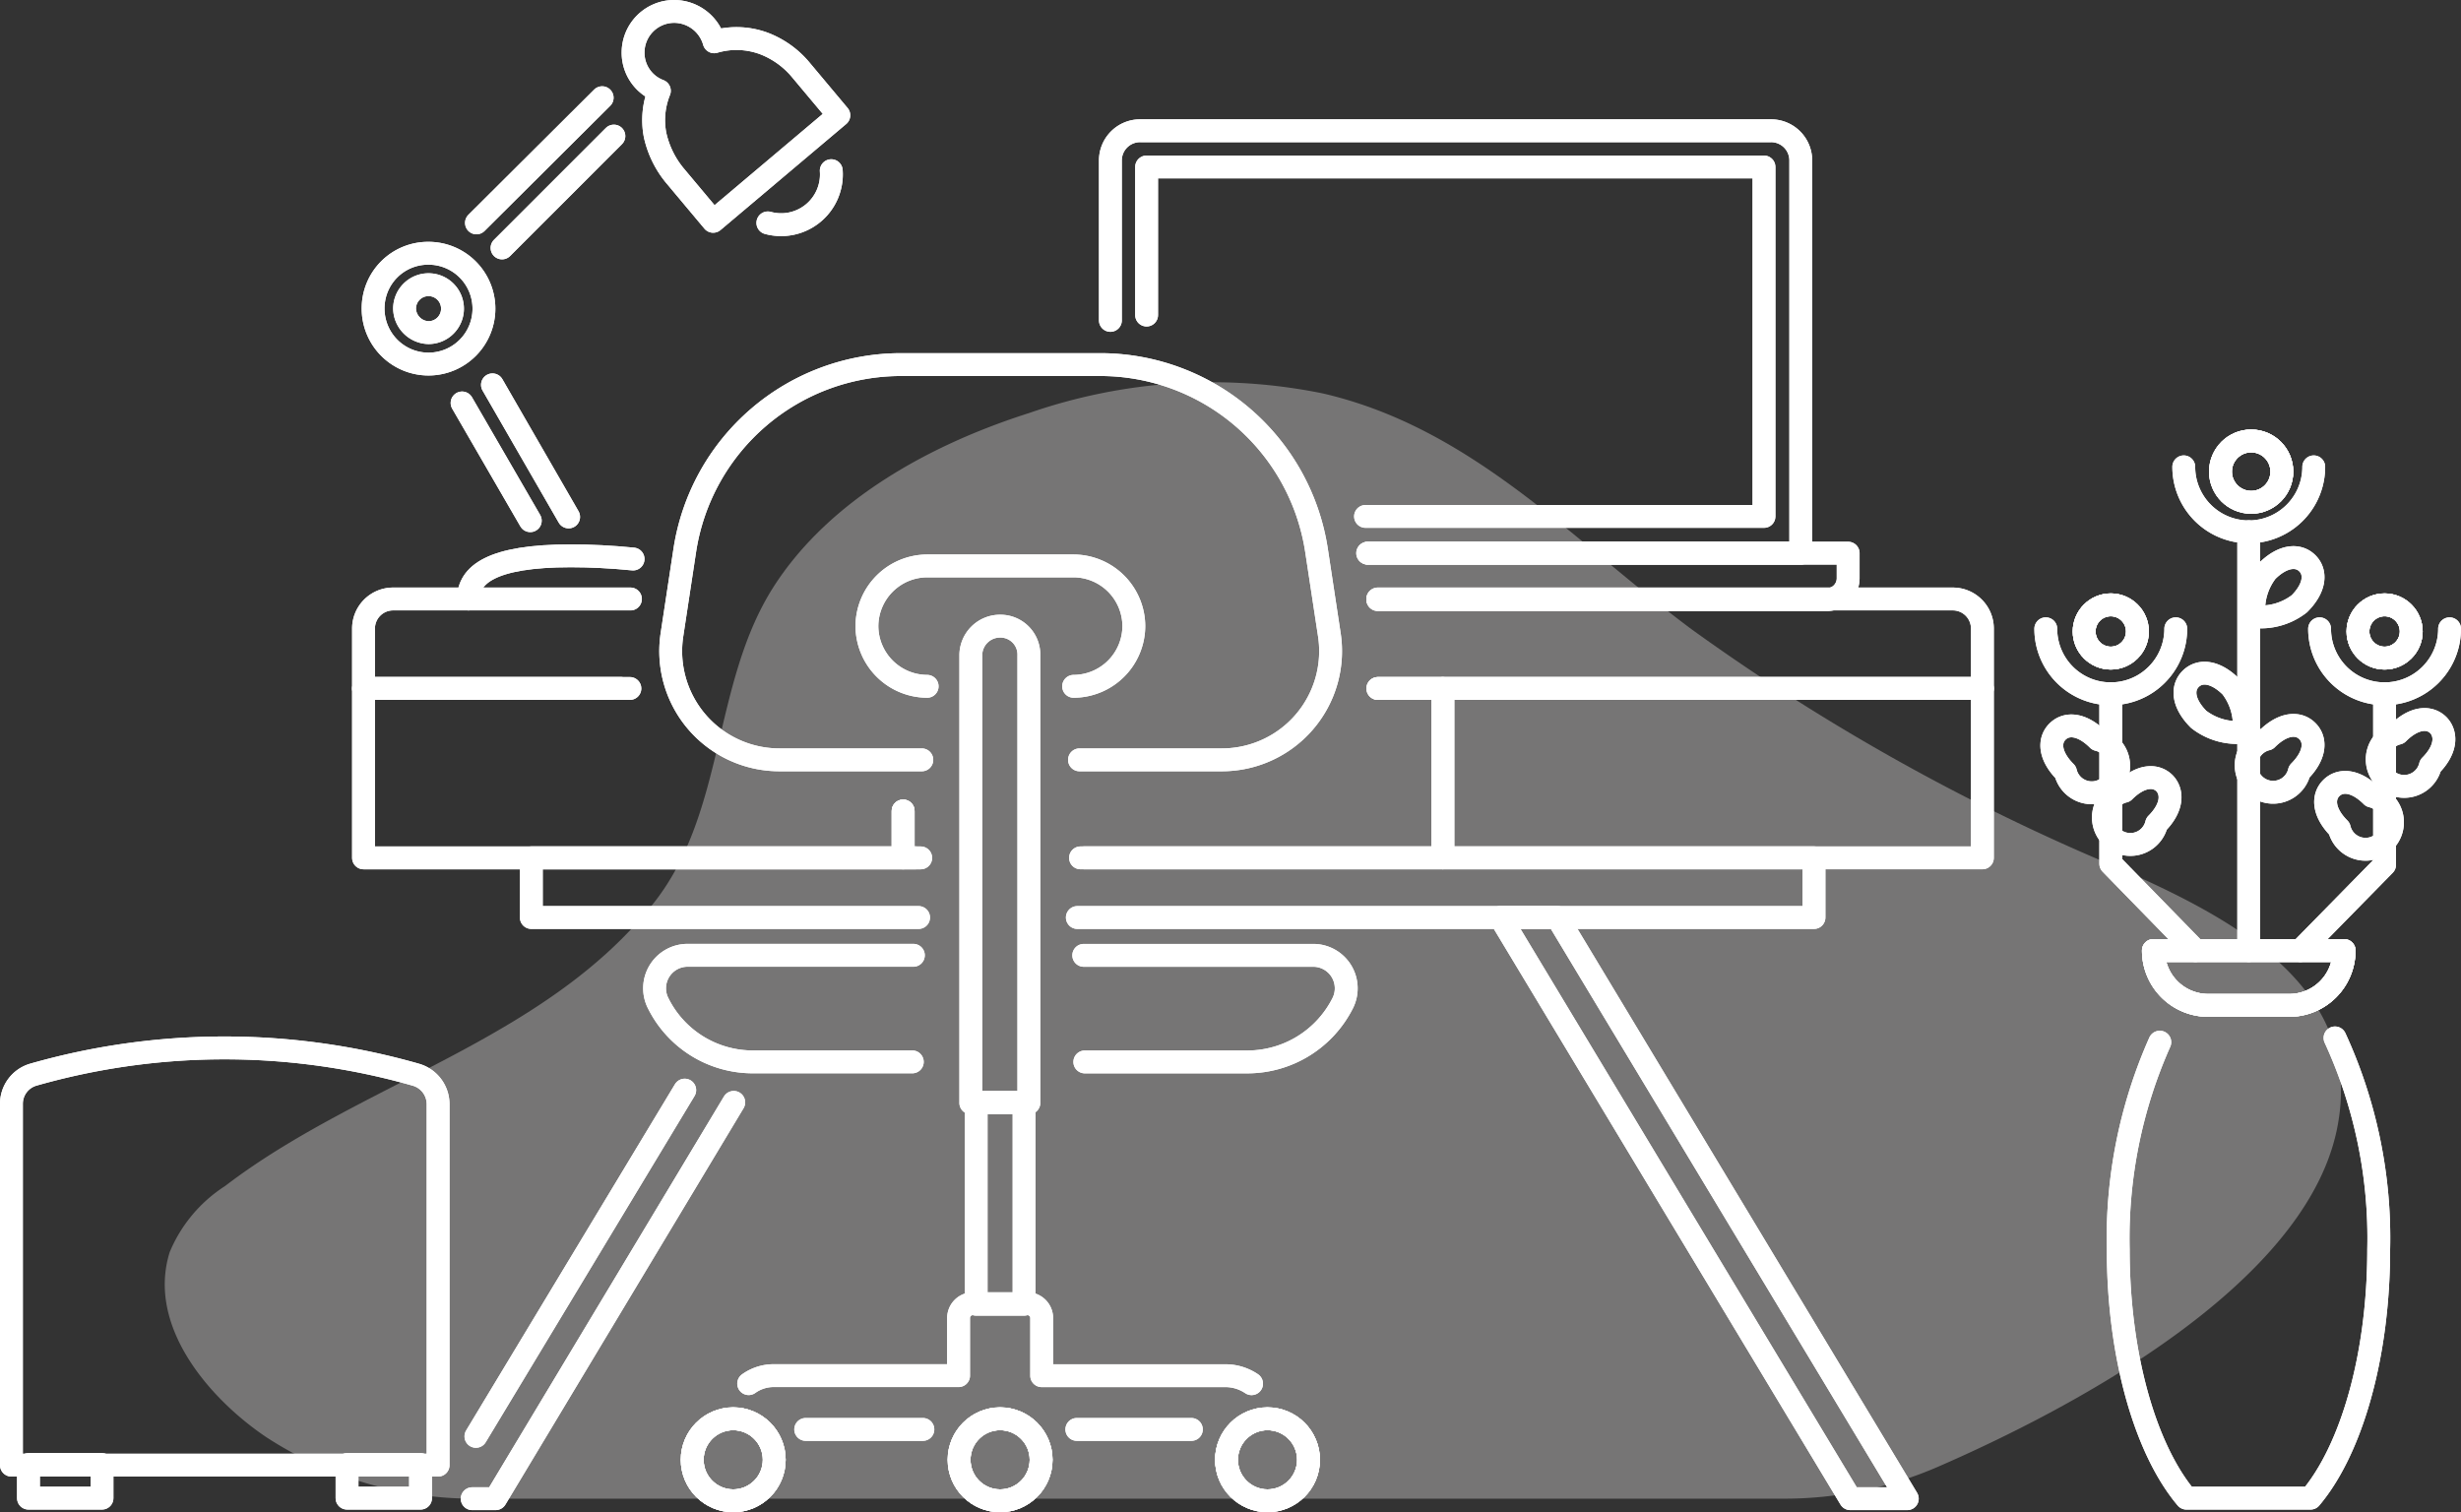 <svg xmlns="http://www.w3.org/2000/svg" width="107.714" height="66.19" viewBox="0 0 107.714 66.19"><rect x="0" y="0" width="107.714" height="66.19" fill="#333333" stroke="none"/><g id="interior-10" transform="translate(0.5 0.5)"><path id="Path_247603" data-name="Path 247603" d="M69.867,234.805h57.286a16.859,16.859,0,0,0,6.738-1.4c5.572-2.425,15.971-7.811,17.44-14.712,1.352-6.388-4.873-9.443-9.769-11.588A93.207,93.207,0,0,1,123.1,196.755c-5.2-3.87-9.583-8.813-16.157-10.329a24.378,24.378,0,0,0-12.847.863c-4.243,1.352-8.72,3.754-11.191,7.624-2.681,4.22-2.075,9.769-5.2,13.779-4.756,6.062-12.847,7.881-18.792,12.427a6.331,6.331,0,0,0-2.425,2.891c-1.026,3.264,1.772,6.458,4.243,8.114A16.625,16.625,0,0,0,69.867,234.805Z" transform="translate(-49.559 -169.709)" fill="rgba(242,240,241,0.35)"></path><g id="Group_166" data-name="Group 166" transform="translate(15.411 25.717)"><g id="Group_164" data-name="Group 164" transform="translate(0 3.917)"><path id="Path_247604" data-name="Path 247604" d="M117.218,248.863v2.052H93.6V243.5h11.658" transform="translate(-93.6 -243.5)" fill="none" stroke="#fff" stroke-linecap="round" stroke-linejoin="round" stroke-miterlimit="10" stroke-width="1"></path><path id="Path_247605" data-name="Path 247605" d="M195.669,268.552H194.9V266.5" transform="translate(-171.282 -261.137)" fill="none" stroke="#fff" stroke-linecap="round" stroke-linejoin="round" stroke-miterlimit="10" stroke-width="1"></path><path id="Path_247606" data-name="Path 247606" d="M241.21,243.5h2.844v7.414H228.2" transform="translate(-196.818 -243.5)" fill="none" stroke="#fff" stroke-linecap="round" stroke-linejoin="round" stroke-miterlimit="10" stroke-width="1"></path><rect id="Rectangle_7585" data-name="Rectangle 7585" width="23.618" height="7.414" transform="translate(47.237)" fill="none" stroke="#fff" stroke-linecap="round" stroke-linejoin="round" stroke-miterlimit="10" stroke-width="1"></rect></g><path id="Path_247607" data-name="Path 247607" d="M104.861,230.617H93.6v-2.635a1.294,1.294,0,0,1,1.282-1.282h10.4" transform="translate(-93.6 -226.7)" fill="none" stroke="#fff" stroke-linecap="round" stroke-linejoin="round" stroke-miterlimit="10" stroke-width="1"></path><path id="Path_247608" data-name="Path 247608" d="M284,226.7h25.181a1.294,1.294,0,0,1,1.282,1.282v2.635h-26.44" transform="translate(-239.608 -226.7)" fill="none" stroke="#fff" stroke-linecap="round" stroke-linejoin="round" stroke-miterlimit="10" stroke-width="1"></path><path id="Path_247609" data-name="Path 247609" d="M227.9,275.3h31.942v2.611H227.6" transform="translate(-196.358 -263.969)" fill="none" stroke="#fff" stroke-linecap="round" stroke-linejoin="round" stroke-miterlimit="10" stroke-width="1"></path><path id="Path_247610" data-name="Path 247610" d="M142.05,277.911H125.1V275.3h16.81" transform="translate(-117.756 -263.969)" fill="none" stroke="#fff" stroke-linecap="round" stroke-linejoin="round" stroke-miterlimit="10" stroke-width="1"></path><g id="Group_165" data-name="Group 165" transform="translate(4.756 13.943)"><path id="Path_247611" data-name="Path 247611" d="M324.813,311.937h-2.495L307,286.5h2.495Z" transform="translate(-262.001 -286.5)" fill="none" stroke="#fff" stroke-linecap="round" stroke-linejoin="round" stroke-miterlimit="10" stroke-width="1"></path><path id="Path_247612" data-name="Path 247612" d="M114,338.547h1.026L125.448,321.2" transform="translate(-114 -313.11)" fill="none" stroke="#fff" stroke-linecap="round" stroke-linejoin="round" stroke-miterlimit="10" stroke-width="1"></path><line id="Line_51" data-name="Line 51" x1="9.14" y2="15.155" transform="translate(0.163 7.554)" fill="none" stroke="#fff" stroke-linecap="round" stroke-linejoin="round" stroke-miterlimit="10" stroke-width="1"></line></g></g><g id="Group_167" data-name="Group 167" transform="translate(48.1 5.223)"><path id="Path_247613" data-name="Path 247613" d="M245.085,157.289h18.932V140.106a1.3,1.3,0,0,0-1.306-1.306H235.106a1.3,1.3,0,0,0-1.306,1.306V147.1" transform="translate(-233.8 -138.8)" fill="none" stroke="#fff" stroke-linecap="round" stroke-linejoin="round" stroke-miterlimit="10" stroke-width="1"></path><path id="Path_247614" data-name="Path 247614" d="M240.6,152.082V145.6h27.022v15.295h-17.44" transform="translate(-239.015 -144.015)" fill="none" stroke="#fff" stroke-linecap="round" stroke-linejoin="round" stroke-miterlimit="10" stroke-width="1"></path><path id="Path_247615" data-name="Path 247615" d="M282.1,218.1h21.03v1.1a.935.935,0,0,1-.933.933H282.543" transform="translate(-270.839 -199.611)" fill="none" stroke="#fff" stroke-linecap="round" stroke-linejoin="round" stroke-miterlimit="10" stroke-width="1"></path></g><g id="Group_169" data-name="Group 169" transform="translate(15.831 0)"><line id="Line_52" data-name="Line 52" x1="3.334" y1="5.782" transform="translate(5.223 16.344)" fill="none" stroke="#fff" stroke-linecap="round" stroke-linejoin="round" stroke-miterlimit="10" stroke-width="1"></line><line id="Line_53" data-name="Line 53" x2="2.984" y2="5.153" transform="translate(3.894 17.137)" fill="none" stroke="#fff" stroke-linecap="round" stroke-linejoin="round" stroke-miterlimit="10" stroke-width="1"></line><line id="Line_54" data-name="Line 54" y1="4.896" x2="4.896" transform="translate(5.642 5.456)" fill="none" stroke="#fff" stroke-linecap="round" stroke-linejoin="round" stroke-miterlimit="10" stroke-width="1"></line><line id="Line_55" data-name="Line 55" x1="5.502" y2="5.479" transform="translate(4.523 3.777)" fill="none" stroke="#fff" stroke-linecap="round" stroke-linejoin="round" stroke-miterlimit="10" stroke-width="1"></line><g id="Group_168" data-name="Group 168" transform="translate(0 0)"><path id="Path_247616" data-name="Path 247616" d="M113.3,220.489c0-1.049.979-1.889,4.477-1.889.863,0,1.8.047,2.728.14" transform="translate(-109.127 -194.772)" fill="none" stroke="#fff" stroke-linecap="round" stroke-linejoin="round" stroke-miterlimit="10" stroke-width="1"></path><path id="Path_247617" data-name="Path 247617" d="M169.5,148.585a2.2,2.2,0,0,0,2.775-2.285" transform="translate(-152.223 -139.329)" fill="none" stroke="#fff" stroke-linecap="round" stroke-linejoin="round" stroke-miterlimit="10" stroke-width="1"></path><path id="Path_247618" data-name="Path 247618" d="M144.2,118.2a1.8,1.8,0,0,1,1.8-1.8,1.825,1.825,0,0,1,1.749,1.329,3.458,3.458,0,0,1,2.168.07,3.924,3.924,0,0,1,1.609,1.142l1.679,2.005-5.5,4.64-1.679-2.005a4.2,4.2,0,0,1-.863-1.772,3.423,3.423,0,0,1,.187-1.935A1.78,1.78,0,0,1,144.2,118.2Z" transform="translate(-132.822 -116.4)" fill="none" stroke="#fff" stroke-linecap="round" stroke-linejoin="round" stroke-miterlimit="10" stroke-width="1"></path><path id="Path_247619" data-name="Path 247619" d="M95.4,164.225a2.425,2.425,0,1,0,2.425-2.425A2.408,2.408,0,0,0,95.4,164.225Zm1.376,0a1.049,1.049,0,1,1,1.049,1.049A1.076,1.076,0,0,1,96.776,164.225Z" transform="translate(-95.4 -151.215)" fill="none" stroke="#fff" stroke-linecap="round" stroke-linejoin="round" stroke-miterlimit="10" stroke-width="1"></path></g></g><g id="Group_176" data-name="Group 176" transform="translate(89.041 18.8)"><path id="Path_247620" data-name="Path 247620" d="M424.819,309.286a21.091,21.091,0,0,0-1.819,9.07c0,4.71,1.212,8.79,2.984,10.888h5.432c1.772-2.1,2.984-6.179,2.984-10.888a20.93,20.93,0,0,0-1.912-9.256" transform="translate(-419.829 -282.971)" fill="none" stroke="#fff" stroke-linecap="round" stroke-linejoin="round" stroke-miterlimit="10" stroke-width="1"></path><path id="Path_247621" data-name="Path 247621" d="M435.545,295.1H432a2.4,2.4,0,0,1-2.4-2.4h8.347A2.4,2.4,0,0,1,435.545,295.1Z" transform="translate(-424.89 -270.395)" fill="none" stroke="#fff" stroke-linecap="round" stroke-linejoin="round" stroke-miterlimit="10" stroke-width="1"></path><path id="Path_247622" data-name="Path 247622" d="M435.545,295.1H432a2.4,2.4,0,0,1-2.4-2.4h8.347A2.4,2.4,0,0,1,435.545,295.1Z" transform="translate(-424.89 -270.395)" fill="none" stroke="#fff" stroke-linecap="round" stroke-linejoin="round" stroke-miterlimit="10" stroke-width="1"></path><g id="Group_171" data-name="Group 171" transform="translate(6.039 0)"><path id="Path_247623" data-name="Path 247623" d="M450.444,252.451a1.18,1.18,0,1,1-1.422-1.422c.7-.7,1.376-.746,1.772-.35S451.144,251.751,450.444,252.451Z" transform="translate(-445.385 -237.98)" fill="none" stroke="#fff" stroke-linecap="round" stroke-linejoin="round" stroke-miterlimit="10" stroke-width="1"></path><path id="Path_247624" data-name="Path 247624" d="M450.444,220.951a2.747,2.747,0,0,1-1.982.56,2.747,2.747,0,0,1,.56-1.982c.7-.7,1.376-.746,1.772-.35S451.144,220.251,450.444,220.951Z" transform="translate(-445.385 -213.824)" fill="none" stroke="#fff" stroke-linecap="round" stroke-linejoin="round" stroke-miterlimit="10" stroke-width="1"></path><path id="Path_247625" data-name="Path 247625" d="M436.129,242.651a2.747,2.747,0,0,0,1.982.56,2.747,2.747,0,0,0-.56-1.982c-.7-.7-1.376-.746-1.772-.35S435.429,241.951,436.129,242.651Z" transform="translate(-435.476 -230.465)" fill="none" stroke="#fff" stroke-linecap="round" stroke-linejoin="round" stroke-miterlimit="10" stroke-width="1"></path><path id="Path_247626" data-name="Path 247626" d="M435.3,201.9a2.844,2.844,0,1,0,5.689,0" transform="translate(-435.3 -200.766)" fill="none" stroke="#fff" stroke-linecap="round" stroke-linejoin="round" stroke-miterlimit="10" stroke-width="1"></path><g id="Group_170" data-name="Group 170" transform="translate(1.607 0)"><circle id="Ellipse_33" data-name="Ellipse 33" cx="1.343" cy="1.343" r="1.343" transform="translate(0)" fill="none" stroke="#fff" stroke-linecap="round" stroke-linejoin="round" stroke-miterlimit="10" stroke-width="1"></circle><circle id="Ellipse_34" data-name="Ellipse 34" cx="1.343" cy="1.343" r="1.343" transform="translate(0)" fill="none" stroke="#fff" stroke-linecap="round" stroke-linejoin="round" stroke-miterlimit="10" stroke-width="1"></circle></g><path id="Path_247627" data-name="Path 247627" d="M447.5,214.1" transform="translate(-444.656 -210.121)" fill="none" stroke="#fff" stroke-linecap="round" stroke-linejoin="round" stroke-miterlimit="10" stroke-width="1"></path><line id="Line_56" data-name="Line 56" y2="18.326" transform="translate(2.844 3.979)" fill="none" stroke="#fff" stroke-linecap="round" stroke-linejoin="round" stroke-miterlimit="10" stroke-width="1"></line></g><g id="Group_173" data-name="Group 173" transform="translate(11.145 7.173)"><path id="Path_247628" data-name="Path 247628" d="M475.044,251.351a1.18,1.18,0,1,1-1.422-1.422c.7-.7,1.376-.746,1.772-.35C475.767,249.975,475.744,250.651,475.044,251.351Z" transform="translate(-469.355 -244.31)" fill="none" stroke="#fff" stroke-linecap="round" stroke-linejoin="round" stroke-miterlimit="10" stroke-width="1"></path><path id="Path_247629" data-name="Path 247629" d="M462.529,263.151a1.18,1.18,0,1,0,1.422-1.422c-.7-.7-1.376-.746-1.772-.35S461.829,262.451,462.529,263.151Z" transform="translate(-460.827 -253.358)" fill="none" stroke="#fff" stroke-linecap="round" stroke-linejoin="round" stroke-miterlimit="10" stroke-width="1"></path><path id="Path_247630" data-name="Path 247630" d="M460.8,232.3a2.844,2.844,0,0,0,5.689,0" transform="translate(-459.961 -231.251)" fill="none" stroke="#fff" stroke-linecap="round" stroke-linejoin="round" stroke-miterlimit="10" stroke-width="1"></path><path id="Path_247631" data-name="Path 247631" d="M460.884,244.5v7.484l-3.684,3.754" transform="translate(-457.2 -240.606)" fill="none" stroke="#fff" stroke-linecap="round" stroke-linejoin="round" stroke-miterlimit="10" stroke-width="1"></path><g id="Group_172" data-name="Group 172" transform="translate(2.518)"><circle id="Ellipse_35" data-name="Ellipse 35" cx="1.166" cy="1.166" r="1.166" fill="none" stroke="#fff" stroke-linecap="round" stroke-linejoin="round" stroke-miterlimit="10" stroke-width="1"></circle><circle id="Ellipse_36" data-name="Ellipse 36" cx="1.166" cy="1.166" r="1.166" fill="none" stroke="#fff" stroke-linecap="round" stroke-linejoin="round" stroke-miterlimit="10" stroke-width="1"></circle></g></g><g id="Group_175" data-name="Group 175" transform="translate(0 7.173)"><path id="Path_247632" data-name="Path 247632" d="M411.129,252.551a1.18,1.18,0,1,0,1.422-1.422c-.7-.7-1.376-.746-1.772-.35S410.429,251.851,411.129,252.551Z" transform="translate(-410.266 -245.23)" fill="none" stroke="#fff" stroke-linecap="round" stroke-linejoin="round" stroke-miterlimit="10" stroke-width="1"></path><path id="Path_247633" data-name="Path 247633" d="M423.644,262.251a1.18,1.18,0,1,1-1.422-1.422c.7-.7,1.376-.746,1.772-.35C424.367,260.875,424.344,261.551,423.644,262.251Z" transform="translate(-418.795 -252.668)" fill="none" stroke="#fff" stroke-linecap="round" stroke-linejoin="round" stroke-miterlimit="10" stroke-width="1"></path><path id="Path_247634" data-name="Path 247634" d="M415.089,232.3a2.844,2.844,0,0,1-5.689,0" transform="translate(-409.4 -231.251)" fill="none" stroke="#fff" stroke-linecap="round" stroke-linejoin="round" stroke-miterlimit="10" stroke-width="1"></path><path id="Path_247635" data-name="Path 247635" d="M421.6,244.5v7.438l3.707,3.8" transform="translate(-418.756 -240.606)" fill="none" stroke="#fff" stroke-linecap="round" stroke-linejoin="round" stroke-miterlimit="10" stroke-width="1"></path><g id="Group_174" data-name="Group 174" transform="translate(1.679)"><circle id="Ellipse_37" data-name="Ellipse 37" cx="1.166" cy="1.166" r="1.166" fill="none" stroke="#fff" stroke-linecap="round" stroke-linejoin="round" stroke-miterlimit="10" stroke-width="1"></circle><circle id="Ellipse_38" data-name="Ellipse 38" cx="1.166" cy="1.166" r="1.166" fill="none" stroke="#fff" stroke-linecap="round" stroke-linejoin="round" stroke-miterlimit="10" stroke-width="1"></circle></g></g></g><g id="Group_178" data-name="Group 178" transform="translate(28.146 15.458)"><path id="Path_247636" data-name="Path 247636" d="M162.25,200h-6.225a4.758,4.758,0,0,1-4.71-5.479l.56-3.684a9.577,9.577,0,0,1,9.466-8.137h8.72a9.577,9.577,0,0,1,9.466,8.137l.56,3.684a4.758,4.758,0,0,1-4.71,5.479h-6.225" transform="translate(-150.55 -182.7)" fill="none" stroke="#fff" stroke-linecap="round" stroke-linejoin="round" stroke-miterlimit="10" stroke-width="1"></path><path id="Path_247637" data-name="Path 247637" d="M197.146,225.769a2.647,2.647,0,0,0,2.635-2.635h0a2.647,2.647,0,0,0-2.635-2.635h-6.412a2.647,2.647,0,0,0-2.635,2.635h0a2.647,2.647,0,0,0,2.635,2.635" transform="translate(-178.801 -211.687)" fill="none" stroke="#fff" stroke-linecap="round" stroke-linejoin="round" stroke-miterlimit="10" stroke-width="1"></path><path id="Path_247638" data-name="Path 247638" d="M228.8,293.6h10.049a1.444,1.444,0,0,1,1.282,2.1h0a4.675,4.675,0,0,1-4.15,2.565h-7.134" transform="translate(-210.012 -267.743)" fill="none" stroke="#fff" stroke-linecap="round" stroke-linejoin="round" stroke-miterlimit="10" stroke-width="1"></path><path id="Path_247639" data-name="Path 247639" d="M159.5,298.263h-6.971a4.623,4.623,0,0,1-4.15-2.565h0a1.444,1.444,0,0,1,1.282-2.1h9.886" transform="translate(-148.217 -267.743)" fill="none" stroke="#fff" stroke-linecap="round" stroke-linejoin="round" stroke-miterlimit="10" stroke-width="1"></path><path id="Path_247640" data-name="Path 247640" d="M208.882,231.8h0a1.279,1.279,0,0,0-1.282,1.282v19.585h2.541V233.082A1.245,1.245,0,0,0,208.882,231.8Z" transform="translate(-193.755 -220.352)" fill="none" stroke="#fff" stroke-linecap="round" stroke-linejoin="round" stroke-miterlimit="10" stroke-width="1"></path><line id="Line_57" data-name="Line 57" x2="5.129" transform="translate(6.618 46.607)" fill="none" stroke="#fff" stroke-linecap="round" stroke-linejoin="round" stroke-miterlimit="10" stroke-width="1"></line><path id="Path_247641" data-name="Path 247641" d="M187.91,362.5a2.051,2.051,0,0,0-1.119-.35h-8.067V359.63a.627.627,0,0,0-.63-.63h-2.378a.627.627,0,0,0-.63.63v2.518h-8.067a1.877,1.877,0,0,0-1.119.35" transform="translate(-161.777 -317.895)" fill="none" stroke="#fff" stroke-linecap="round" stroke-linejoin="round" stroke-miterlimit="10" stroke-width="1"></path><line id="Line_58" data-name="Line 58" x2="5.013" transform="translate(18.485 46.607)" fill="none" stroke="#fff" stroke-linecap="round" stroke-linejoin="round" stroke-miterlimit="10" stroke-width="1"></line><g id="Group_177" data-name="Group 177" transform="translate(1.651 46.141)"><circle id="Ellipse_39" data-name="Ellipse 39" cx="1.795" cy="1.795" r="1.795" transform="translate(11.681)" fill="none" stroke="#fff" stroke-linecap="round" stroke-linejoin="round" stroke-miterlimit="10" stroke-width="1"></circle><circle id="Ellipse_40" data-name="Ellipse 40" cx="1.795" cy="1.795" r="1.795" transform="translate(11.681)" fill="none" stroke="#fff" stroke-linecap="round" stroke-linejoin="round" stroke-miterlimit="10" stroke-width="1"></circle><circle id="Ellipse_41" data-name="Ellipse 41" cx="1.795" cy="1.795" r="1.795" fill="none" stroke="#fff" stroke-linecap="round" stroke-linejoin="round" stroke-miterlimit="10" stroke-width="1"></circle><circle id="Ellipse_42" data-name="Ellipse 42" cx="1.795" cy="1.795" r="1.795" fill="none" stroke="#fff" stroke-linecap="round" stroke-linejoin="round" stroke-miterlimit="10" stroke-width="1"></circle><circle id="Ellipse_43" data-name="Ellipse 43" cx="1.795" cy="1.795" r="1.795" transform="translate(23.385)" fill="none" stroke="#fff" stroke-linecap="round" stroke-linejoin="round" stroke-miterlimit="10" stroke-width="1"></circle><circle id="Ellipse_44" data-name="Ellipse 44" cx="1.795" cy="1.795" r="1.795" transform="translate(23.385)" fill="none" stroke="#fff" stroke-linecap="round" stroke-linejoin="round" stroke-miterlimit="10" stroke-width="1"></circle></g><rect id="Rectangle_7586" data-name="Rectangle 7586" width="2.098" height="8.836" transform="translate(14.078 32.292)" fill="none" stroke="#fff" stroke-linecap="round" stroke-linejoin="round" stroke-miterlimit="10" stroke-width="1"></rect></g><g id="Group_180" data-name="Group 180" transform="translate(0 45.366)"><path id="Path_247642" data-name="Path 247642" d="M28.456,312.147h0a30.485,30.485,0,0,1,16.74,0h0a1.343,1.343,0,0,1,.979,1.282v15.808H27.5V313.429A1.329,1.329,0,0,1,28.456,312.147Z" transform="translate(-27.5 -310.975)" fill="none" stroke="#fff" stroke-linecap="round" stroke-linejoin="round" stroke-miterlimit="10" stroke-width="1"></path><g id="Group_179" data-name="Group 179" transform="translate(0.746 18.238)"><rect id="Rectangle_7587" data-name="Rectangle 7587" width="3.218" height="1.469" fill="none" stroke="#fff" stroke-linecap="round" stroke-linejoin="round" stroke-miterlimit="10" stroke-width="1"></rect><rect id="Rectangle_7588" data-name="Rectangle 7588" width="3.218" height="1.469" transform="translate(13.943)" fill="none" stroke="#fff" stroke-linecap="round" stroke-linejoin="round" stroke-miterlimit="10" stroke-width="1"></rect></g></g><g id="Group_183" data-name="Group 183" transform="translate(15.411 25.717)"><g id="Group_181" data-name="Group 181" transform="translate(0 3.917)"><path id="Path_247643" data-name="Path 247643" d="M117.218,248.863v2.052H93.6V243.5h11.658" transform="translate(-93.6 -243.5)" fill="none" stroke="#fff" stroke-linecap="round" stroke-linejoin="round" stroke-miterlimit="10" stroke-width="1"></path><path id="Path_247644" data-name="Path 247644" d="M195.669,268.552H194.9V266.5" transform="translate(-171.282 -261.137)" fill="none" stroke="#fff" stroke-linecap="round" stroke-linejoin="round" stroke-miterlimit="10" stroke-width="1"></path><path id="Path_247645" data-name="Path 247645" d="M241.21,243.5h2.844v7.414H228.2" transform="translate(-196.818 -243.5)" fill="none" stroke="#fff" stroke-linecap="round" stroke-linejoin="round" stroke-miterlimit="10" stroke-width="1"></path><rect id="Rectangle_7589" data-name="Rectangle 7589" width="23.618" height="7.414" transform="translate(47.237)" fill="none" stroke="#fff" stroke-linecap="round" stroke-linejoin="round" stroke-miterlimit="10" stroke-width="1"></rect></g><path id="Path_247646" data-name="Path 247646" d="M104.861,230.617H93.6v-2.635a1.294,1.294,0,0,1,1.282-1.282h10.4" transform="translate(-93.6 -226.7)" fill="none" stroke="#fff" stroke-linecap="round" stroke-linejoin="round" stroke-miterlimit="10" stroke-width="1"></path><path id="Path_247647" data-name="Path 247647" d="M284,226.7h25.181a1.294,1.294,0,0,1,1.282,1.282v2.635h-26.44" transform="translate(-239.608 -226.7)" fill="none" stroke="#fff" stroke-linecap="round" stroke-linejoin="round" stroke-miterlimit="10" stroke-width="1"></path><path id="Path_247648" data-name="Path 247648" d="M227.9,275.3h31.942v2.611H227.6" transform="translate(-196.358 -263.969)" fill="none" stroke="#fff" stroke-linecap="round" stroke-linejoin="round" stroke-miterlimit="10" stroke-width="1"></path><path id="Path_247649" data-name="Path 247649" d="M142.05,277.911H125.1V275.3h16.81" transform="translate(-117.756 -263.969)" fill="none" stroke="#fff" stroke-linecap="round" stroke-linejoin="round" stroke-miterlimit="10" stroke-width="1"></path><g id="Group_182" data-name="Group 182" transform="translate(4.756 13.943)"><path id="Path_247650" data-name="Path 247650" d="M324.813,311.937h-2.495L307,286.5h2.495Z" transform="translate(-262.001 -286.5)" fill="none" stroke="#fff" stroke-linecap="round" stroke-linejoin="round" stroke-miterlimit="10" stroke-width="1"></path><path id="Path_247651" data-name="Path 247651" d="M114,338.547h1.026L125.448,321.2" transform="translate(-114 -313.11)" fill="none" stroke="#fff" stroke-linecap="round" stroke-linejoin="round" stroke-miterlimit="10" stroke-width="1"></path><line id="Line_59" data-name="Line 59" x1="9.14" y2="15.155" transform="translate(0.163 7.554)" fill="none" stroke="#fff" stroke-linecap="round" stroke-linejoin="round" stroke-miterlimit="10" stroke-width="1"></line></g></g><g id="Group_184" data-name="Group 184" transform="translate(48.1 5.223)"><path id="Path_247652" data-name="Path 247652" d="M245.085,157.289h18.932V140.106a1.3,1.3,0,0,0-1.306-1.306H235.106a1.3,1.3,0,0,0-1.306,1.306V147.1" transform="translate(-233.8 -138.8)" fill="none" stroke="#fff" stroke-linecap="round" stroke-linejoin="round" stroke-miterlimit="10" stroke-width="1"></path><path id="Path_247653" data-name="Path 247653" d="M240.6,152.082V145.6h27.022v15.295h-17.44" transform="translate(-239.015 -144.015)" fill="none" stroke="#fff" stroke-linecap="round" stroke-linejoin="round" stroke-miterlimit="10" stroke-width="1"></path><path id="Path_247654" data-name="Path 247654" d="M282.1,218.1h21.03v1.1a.935.935,0,0,1-.933.933H282.543" transform="translate(-270.839 -199.611)" fill="none" stroke="#fff" stroke-linecap="round" stroke-linejoin="round" stroke-miterlimit="10" stroke-width="1"></path></g><g id="Group_186" data-name="Group 186" transform="translate(15.831 0)"><line id="Line_60" data-name="Line 60" x1="3.334" y1="5.782" transform="translate(5.223 16.344)" fill="none" stroke="#fff" stroke-linecap="round" stroke-linejoin="round" stroke-miterlimit="10" stroke-width="1"></line><line id="Line_61" data-name="Line 61" x2="2.984" y2="5.153" transform="translate(3.894 17.137)" fill="none" stroke="#fff" stroke-linecap="round" stroke-linejoin="round" stroke-miterlimit="10" stroke-width="1"></line><line id="Line_62" data-name="Line 62" y1="4.896" x2="4.896" transform="translate(5.642 5.456)" fill="none" stroke="#fff" stroke-linecap="round" stroke-linejoin="round" stroke-miterlimit="10" stroke-width="1"></line><line id="Line_63" data-name="Line 63" x1="5.502" y2="5.479" transform="translate(4.523 3.777)" fill="none" stroke="#fff" stroke-linecap="round" stroke-linejoin="round" stroke-miterlimit="10" stroke-width="1"></line><g id="Group_185" data-name="Group 185" transform="translate(0 0)"><path id="Path_247655" data-name="Path 247655" d="M113.3,220.489c0-1.049.979-1.889,4.477-1.889.863,0,1.8.047,2.728.14" transform="translate(-109.127 -194.772)" fill="none" stroke="#fff" stroke-linecap="round" stroke-linejoin="round" stroke-miterlimit="10" stroke-width="1"></path><path id="Path_247656" data-name="Path 247656" d="M169.5,148.585a2.2,2.2,0,0,0,2.775-2.285" transform="translate(-152.223 -139.329)" fill="none" stroke="#fff" stroke-linecap="round" stroke-linejoin="round" stroke-miterlimit="10" stroke-width="1"></path><path id="Path_247657" data-name="Path 247657" d="M144.2,118.2a1.8,1.8,0,0,1,1.8-1.8,1.825,1.825,0,0,1,1.749,1.329,3.458,3.458,0,0,1,2.168.07,3.924,3.924,0,0,1,1.609,1.142l1.679,2.005-5.5,4.64-1.679-2.005a4.2,4.2,0,0,1-.863-1.772,3.423,3.423,0,0,1,.187-1.935A1.78,1.78,0,0,1,144.2,118.2Z" transform="translate(-132.822 -116.4)" fill="none" stroke="#fff" stroke-linecap="round" stroke-linejoin="round" stroke-miterlimit="10" stroke-width="1"></path><path id="Path_247658" data-name="Path 247658" d="M95.4,164.225a2.425,2.425,0,1,0,2.425-2.425A2.408,2.408,0,0,0,95.4,164.225Zm1.376,0a1.049,1.049,0,1,1,1.049,1.049A1.076,1.076,0,0,1,96.776,164.225Z" transform="translate(-95.4 -151.215)" fill="none" stroke="#fff" stroke-linecap="round" stroke-linejoin="round" stroke-miterlimit="10" stroke-width="1"></path></g></g><g id="Group_193" data-name="Group 193" transform="translate(89.041 18.8)"><path id="Path_247659" data-name="Path 247659" d="M424.819,309.286a21.091,21.091,0,0,0-1.819,9.07c0,4.71,1.212,8.79,2.984,10.888h5.432c1.772-2.1,2.984-6.179,2.984-10.888a20.93,20.93,0,0,0-1.912-9.256" transform="translate(-419.829 -282.971)" fill="none" stroke="#fff" stroke-linecap="round" stroke-linejoin="round" stroke-miterlimit="10" stroke-width="1"></path><path id="Path_247660" data-name="Path 247660" d="M435.545,295.1H432a2.4,2.4,0,0,1-2.4-2.4h8.347A2.4,2.4,0,0,1,435.545,295.1Z" transform="translate(-424.89 -270.395)" fill="none" stroke="#fff" stroke-linecap="round" stroke-linejoin="round" stroke-miterlimit="10" stroke-width="1"></path><path id="Path_247661" data-name="Path 247661" d="M435.545,295.1H432a2.4,2.4,0,0,1-2.4-2.4h8.347A2.4,2.4,0,0,1,435.545,295.1Z" transform="translate(-424.89 -270.395)" fill="none" stroke="#fff" stroke-linecap="round" stroke-linejoin="round" stroke-miterlimit="10" stroke-width="1"></path><g id="Group_188" data-name="Group 188" transform="translate(6.039 0)"><path id="Path_247662" data-name="Path 247662" d="M450.444,252.451a1.18,1.18,0,1,1-1.422-1.422c.7-.7,1.376-.746,1.772-.35S451.144,251.751,450.444,252.451Z" transform="translate(-445.385 -237.98)" fill="none" stroke="#fff" stroke-linecap="round" stroke-linejoin="round" stroke-miterlimit="10" stroke-width="1"></path><path id="Path_247663" data-name="Path 247663" d="M450.444,220.951a2.747,2.747,0,0,1-1.982.56,2.747,2.747,0,0,1,.56-1.982c.7-.7,1.376-.746,1.772-.35S451.144,220.251,450.444,220.951Z" transform="translate(-445.385 -213.824)" fill="none" stroke="#fff" stroke-linecap="round" stroke-linejoin="round" stroke-miterlimit="10" stroke-width="1"></path><path id="Path_247664" data-name="Path 247664" d="M436.129,242.651a2.747,2.747,0,0,0,1.982.56,2.747,2.747,0,0,0-.56-1.982c-.7-.7-1.376-.746-1.772-.35S435.429,241.951,436.129,242.651Z" transform="translate(-435.476 -230.465)" fill="none" stroke="#fff" stroke-linecap="round" stroke-linejoin="round" stroke-miterlimit="10" stroke-width="1"></path><path id="Path_247665" data-name="Path 247665" d="M435.3,201.9a2.844,2.844,0,1,0,5.689,0" transform="translate(-435.3 -200.766)" fill="none" stroke="#fff" stroke-linecap="round" stroke-linejoin="round" stroke-miterlimit="10" stroke-width="1"></path><g id="Group_187" data-name="Group 187" transform="translate(1.607 0)"><circle id="Ellipse_45" data-name="Ellipse 45" cx="1.343" cy="1.343" r="1.343" transform="translate(0)" fill="none" stroke="#fff" stroke-linecap="round" stroke-linejoin="round" stroke-miterlimit="10" stroke-width="1"></circle><circle id="Ellipse_46" data-name="Ellipse 46" cx="1.343" cy="1.343" r="1.343" transform="translate(0)" fill="none" stroke="#fff" stroke-linecap="round" stroke-linejoin="round" stroke-miterlimit="10" stroke-width="1"></circle></g><path id="Path_247666" data-name="Path 247666" d="M447.5,214.1" transform="translate(-444.656 -210.121)" fill="none" stroke="#fff" stroke-linecap="round" stroke-linejoin="round" stroke-miterlimit="10" stroke-width="1"></path><line id="Line_64" data-name="Line 64" y2="18.326" transform="translate(2.844 3.979)" fill="none" stroke="#fff" stroke-linecap="round" stroke-linejoin="round" stroke-miterlimit="10" stroke-width="1"></line></g><g id="Group_190" data-name="Group 190" transform="translate(11.145 7.173)"><path id="Path_247667" data-name="Path 247667" d="M475.044,251.351a1.18,1.18,0,1,1-1.422-1.422c.7-.7,1.376-.746,1.772-.35C475.767,249.975,475.744,250.651,475.044,251.351Z" transform="translate(-469.355 -244.31)" fill="none" stroke="#fff" stroke-linecap="round" stroke-linejoin="round" stroke-miterlimit="10" stroke-width="1"></path><path id="Path_247668" data-name="Path 247668" d="M462.529,263.151a1.18,1.18,0,1,0,1.422-1.422c-.7-.7-1.376-.746-1.772-.35S461.829,262.451,462.529,263.151Z" transform="translate(-460.827 -253.358)" fill="none" stroke="#fff" stroke-linecap="round" stroke-linejoin="round" stroke-miterlimit="10" stroke-width="1"></path><path id="Path_247669" data-name="Path 247669" d="M460.8,232.3a2.844,2.844,0,0,0,5.689,0" transform="translate(-459.961 -231.251)" fill="none" stroke="#fff" stroke-linecap="round" stroke-linejoin="round" stroke-miterlimit="10" stroke-width="1"></path><path id="Path_247670" data-name="Path 247670" d="M460.884,244.5v7.484l-3.684,3.754" transform="translate(-457.2 -240.606)" fill="none" stroke="#fff" stroke-linecap="round" stroke-linejoin="round" stroke-miterlimit="10" stroke-width="1"></path><g id="Group_189" data-name="Group 189" transform="translate(2.518)"><circle id="Ellipse_47" data-name="Ellipse 47" cx="1.166" cy="1.166" r="1.166" fill="none" stroke="#fff" stroke-linecap="round" stroke-linejoin="round" stroke-miterlimit="10" stroke-width="1"></circle><circle id="Ellipse_48" data-name="Ellipse 48" cx="1.166" cy="1.166" r="1.166" fill="none" stroke="#fff" stroke-linecap="round" stroke-linejoin="round" stroke-miterlimit="10" stroke-width="1"></circle></g></g><g id="Group_192" data-name="Group 192" transform="translate(0 7.173)"><path id="Path_247671" data-name="Path 247671" d="M411.129,252.551a1.18,1.18,0,1,0,1.422-1.422c-.7-.7-1.376-.746-1.772-.35S410.429,251.851,411.129,252.551Z" transform="translate(-410.266 -245.23)" fill="none" stroke="#fff" stroke-linecap="round" stroke-linejoin="round" stroke-miterlimit="10" stroke-width="1"></path><path id="Path_247672" data-name="Path 247672" d="M423.644,262.251a1.18,1.18,0,1,1-1.422-1.422c.7-.7,1.376-.746,1.772-.35C424.367,260.875,424.344,261.551,423.644,262.251Z" transform="translate(-418.795 -252.668)" fill="none" stroke="#fff" stroke-linecap="round" stroke-linejoin="round" stroke-miterlimit="10" stroke-width="1"></path><path id="Path_247673" data-name="Path 247673" d="M415.089,232.3a2.844,2.844,0,0,1-5.689,0" transform="translate(-409.4 -231.251)" fill="none" stroke="#fff" stroke-linecap="round" stroke-linejoin="round" stroke-miterlimit="10" stroke-width="1"></path><path id="Path_247674" data-name="Path 247674" d="M421.6,244.5v7.438l3.707,3.8" transform="translate(-418.756 -240.606)" fill="none" stroke="#fff" stroke-linecap="round" stroke-linejoin="round" stroke-miterlimit="10" stroke-width="1"></path><g id="Group_191" data-name="Group 191" transform="translate(1.679)"><circle id="Ellipse_49" data-name="Ellipse 49" cx="1.166" cy="1.166" r="1.166" fill="none" stroke="#fff" stroke-linecap="round" stroke-linejoin="round" stroke-miterlimit="10" stroke-width="1"></circle><circle id="Ellipse_50" data-name="Ellipse 50" cx="1.166" cy="1.166" r="1.166" fill="none" stroke="#fff" stroke-linecap="round" stroke-linejoin="round" stroke-miterlimit="10" stroke-width="1"></circle></g></g></g><g id="Group_195" data-name="Group 195" transform="translate(28.146 15.458)"><path id="Path_247675" data-name="Path 247675" d="M162.25,200h-6.225a4.758,4.758,0,0,1-4.71-5.479l.56-3.684a9.577,9.577,0,0,1,9.466-8.137h8.72a9.577,9.577,0,0,1,9.466,8.137l.56,3.684a4.758,4.758,0,0,1-4.71,5.479h-6.225" transform="translate(-150.55 -182.7)" fill="none" stroke="#fff" stroke-linecap="round" stroke-linejoin="round" stroke-miterlimit="10" stroke-width="1"></path><path id="Path_247676" data-name="Path 247676" d="M197.146,225.769a2.647,2.647,0,0,0,2.635-2.635h0a2.647,2.647,0,0,0-2.635-2.635h-6.412a2.647,2.647,0,0,0-2.635,2.635h0a2.647,2.647,0,0,0,2.635,2.635" transform="translate(-178.801 -211.687)" fill="none" stroke="#fff" stroke-linecap="round" stroke-linejoin="round" stroke-miterlimit="10" stroke-width="1"></path><path id="Path_247677" data-name="Path 247677" d="M228.8,293.6h10.049a1.444,1.444,0,0,1,1.282,2.1h0a4.675,4.675,0,0,1-4.15,2.565h-7.134" transform="translate(-210.012 -267.743)" fill="none" stroke="#fff" stroke-linecap="round" stroke-linejoin="round" stroke-miterlimit="10" stroke-width="1"></path><path id="Path_247678" data-name="Path 247678" d="M159.5,298.263h-6.971a4.623,4.623,0,0,1-4.15-2.565h0a1.444,1.444,0,0,1,1.282-2.1h9.886" transform="translate(-148.217 -267.743)" fill="none" stroke="#fff" stroke-linecap="round" stroke-linejoin="round" stroke-miterlimit="10" stroke-width="1"></path><path id="Path_247679" data-name="Path 247679" d="M208.882,231.8h0a1.279,1.279,0,0,0-1.282,1.282v19.585h2.541V233.082A1.245,1.245,0,0,0,208.882,231.8Z" transform="translate(-193.755 -220.352)" fill="none" stroke="#fff" stroke-linecap="round" stroke-linejoin="round" stroke-miterlimit="10" stroke-width="1"></path><line id="Line_65" data-name="Line 65" x2="5.129" transform="translate(6.618 46.607)" fill="none" stroke="#fff" stroke-linecap="round" stroke-linejoin="round" stroke-miterlimit="10" stroke-width="1"></line><path id="Path_247680" data-name="Path 247680" d="M187.91,362.5a2.051,2.051,0,0,0-1.119-.35h-8.067V359.63a.627.627,0,0,0-.63-.63h-2.378a.627.627,0,0,0-.63.63v2.518h-8.067a1.877,1.877,0,0,0-1.119.35" transform="translate(-161.777 -317.895)" fill="none" stroke="#fff" stroke-linecap="round" stroke-linejoin="round" stroke-miterlimit="10" stroke-width="1"></path><line id="Line_66" data-name="Line 66" x2="5.013" transform="translate(18.485 46.607)" fill="none" stroke="#fff" stroke-linecap="round" stroke-linejoin="round" stroke-miterlimit="10" stroke-width="1"></line><g id="Group_194" data-name="Group 194" transform="translate(1.651 46.141)"><circle id="Ellipse_51" data-name="Ellipse 51" cx="1.795" cy="1.795" r="1.795" transform="translate(11.681)" fill="none" stroke="#fff" stroke-linecap="round" stroke-linejoin="round" stroke-miterlimit="10" stroke-width="1"></circle><circle id="Ellipse_52" data-name="Ellipse 52" cx="1.795" cy="1.795" r="1.795" transform="translate(11.681)" fill="none" stroke="#fff" stroke-linecap="round" stroke-linejoin="round" stroke-miterlimit="10" stroke-width="1"></circle><circle id="Ellipse_53" data-name="Ellipse 53" cx="1.795" cy="1.795" r="1.795" fill="none" stroke="#fff" stroke-linecap="round" stroke-linejoin="round" stroke-miterlimit="10" stroke-width="1"></circle><circle id="Ellipse_54" data-name="Ellipse 54" cx="1.795" cy="1.795" r="1.795" fill="none" stroke="#fff" stroke-linecap="round" stroke-linejoin="round" stroke-miterlimit="10" stroke-width="1"></circle><circle id="Ellipse_55" data-name="Ellipse 55" cx="1.795" cy="1.795" r="1.795" transform="translate(23.385)" fill="none" stroke="#fff" stroke-linecap="round" stroke-linejoin="round" stroke-miterlimit="10" stroke-width="1"></circle><circle id="Ellipse_56" data-name="Ellipse 56" cx="1.795" cy="1.795" r="1.795" transform="translate(23.385)" fill="none" stroke="#fff" stroke-linecap="round" stroke-linejoin="round" stroke-miterlimit="10" stroke-width="1"></circle></g><rect id="Rectangle_7590" data-name="Rectangle 7590" width="2.098" height="8.836" transform="translate(14.078 32.292)" fill="none" stroke="#fff" stroke-linecap="round" stroke-linejoin="round" stroke-miterlimit="10" stroke-width="1"></rect></g><g id="Group_197" data-name="Group 197" transform="translate(0 45.366)"><path id="Path_247681" data-name="Path 247681" d="M28.456,312.147h0a30.485,30.485,0,0,1,16.74,0h0a1.343,1.343,0,0,1,.979,1.282v15.808H27.5V313.429A1.329,1.329,0,0,1,28.456,312.147Z" transform="translate(-27.5 -310.975)" fill="none" stroke="#fff" stroke-linecap="round" stroke-linejoin="round" stroke-miterlimit="10" stroke-width="1"></path><g id="Group_196" data-name="Group 196" transform="translate(0.746 18.238)"><rect id="Rectangle_7591" data-name="Rectangle 7591" width="3.218" height="1.469" fill="none" stroke="#fff" stroke-linecap="round" stroke-linejoin="round" stroke-miterlimit="10" stroke-width="1"></rect><rect id="Rectangle_7592" data-name="Rectangle 7592" width="3.218" height="1.469" transform="translate(13.943)" fill="none" stroke="#fff" stroke-linecap="round" stroke-linejoin="round" stroke-miterlimit="10" stroke-width="1"></rect></g></g></g></svg>